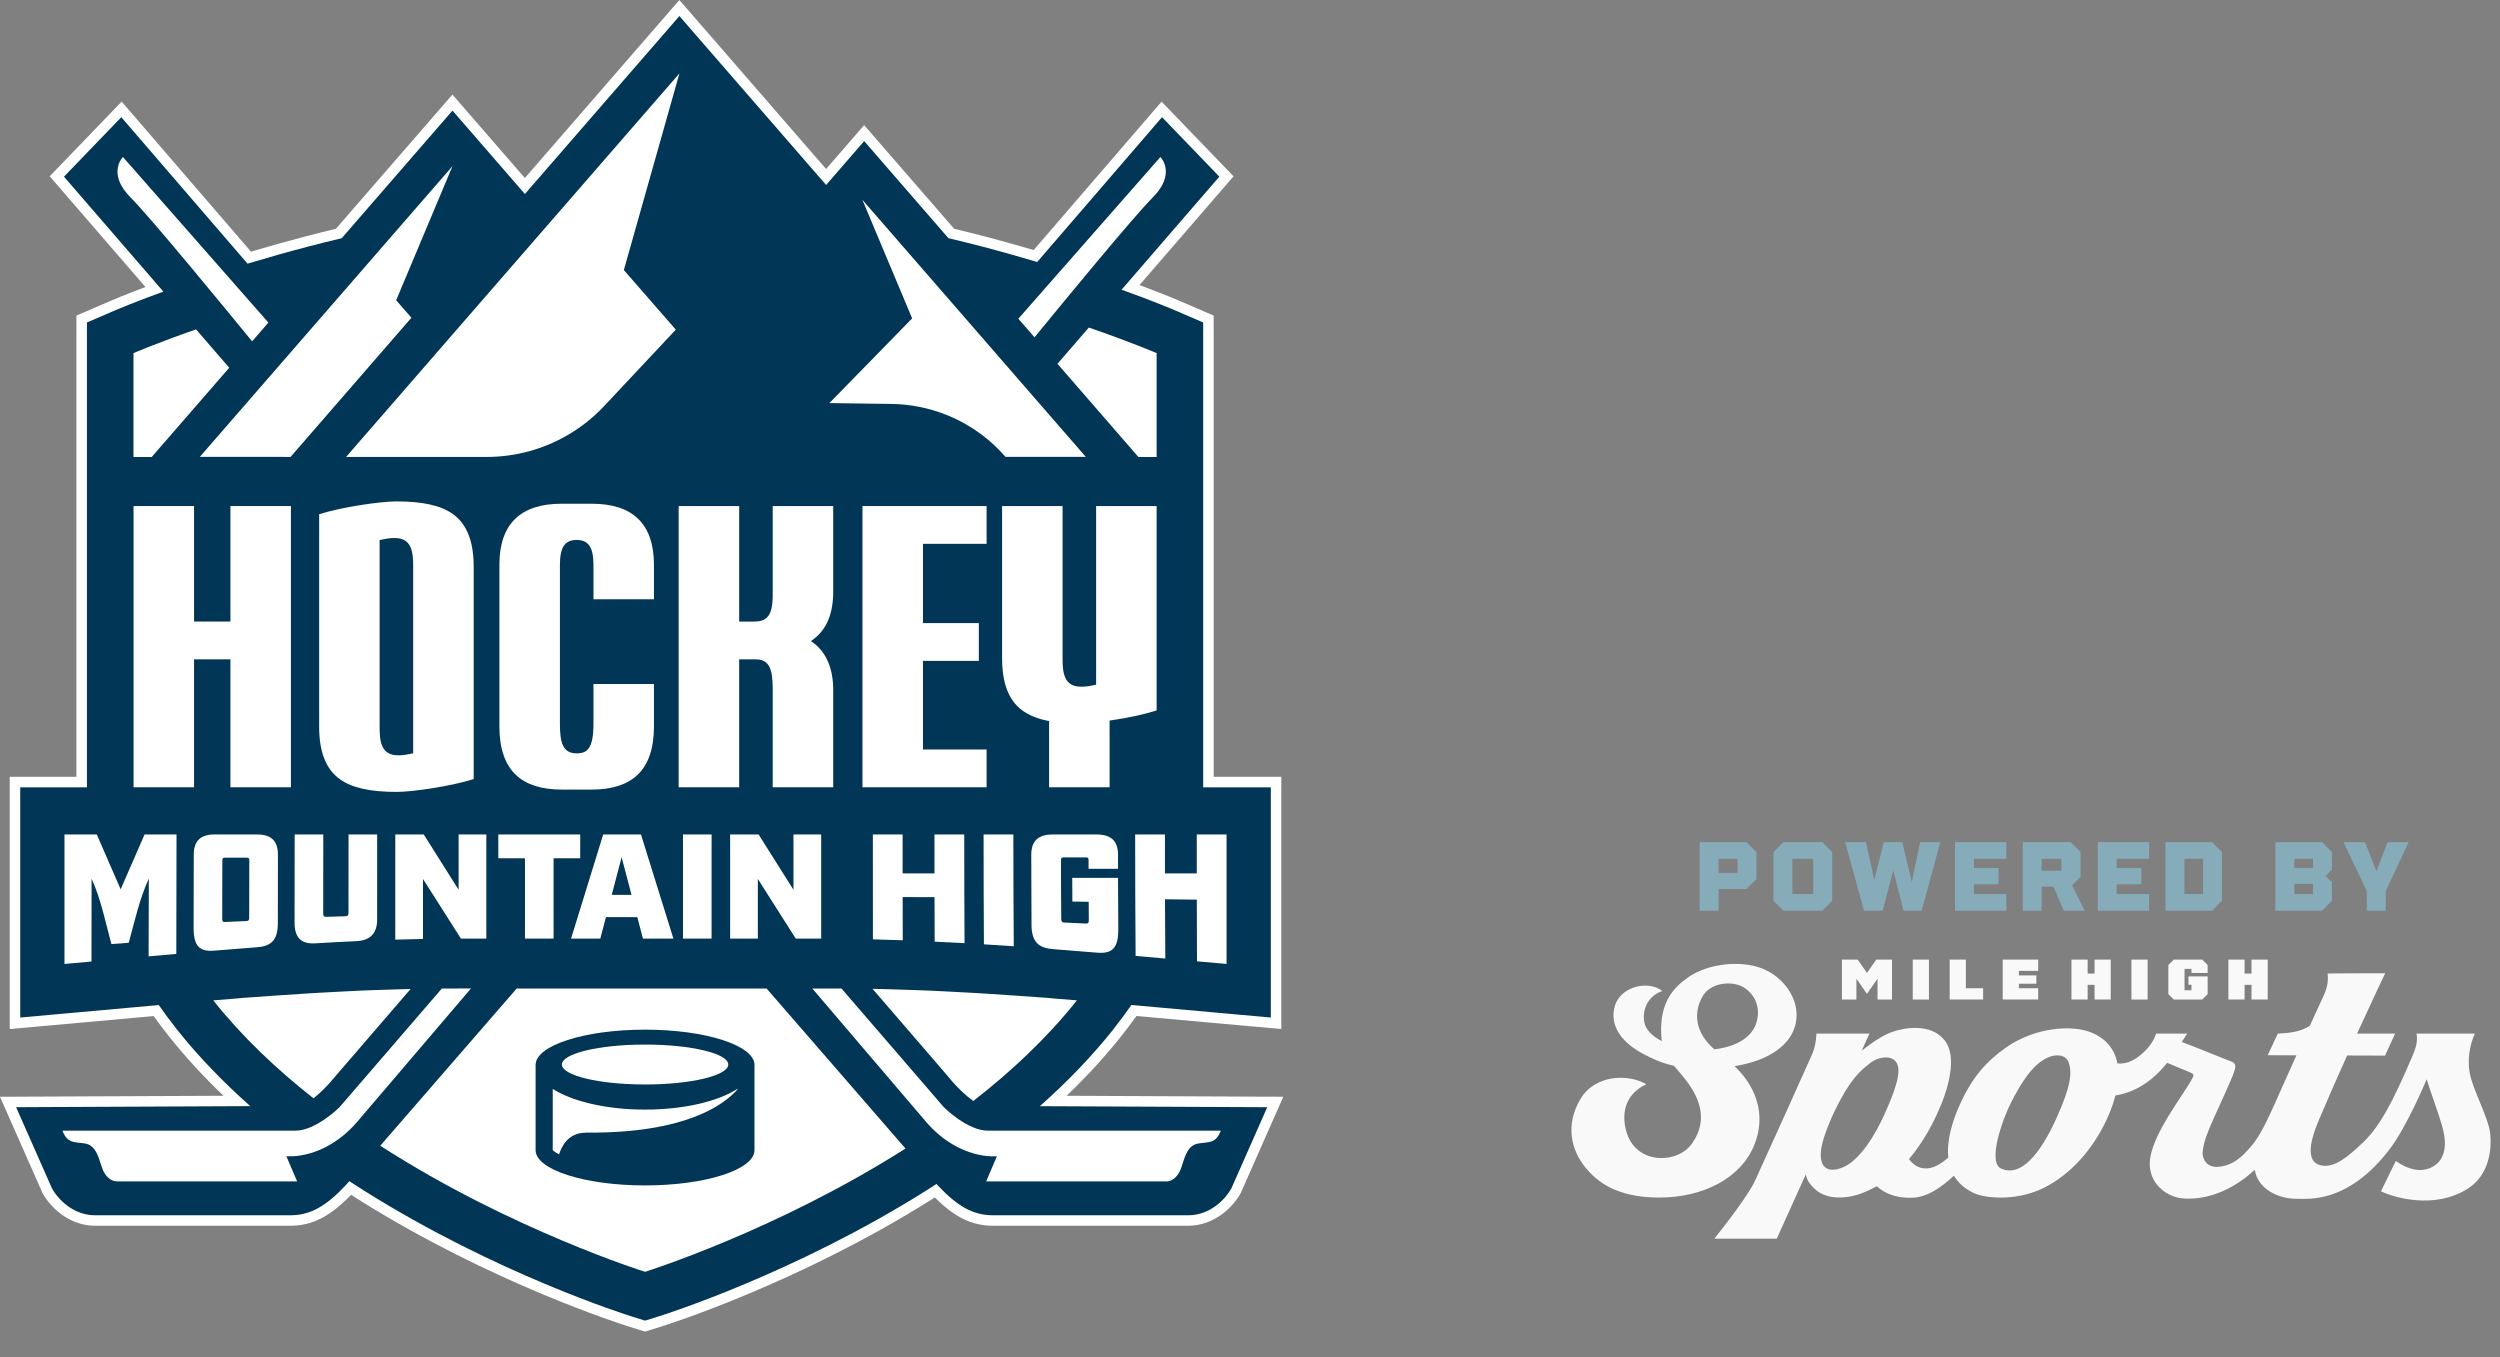 <svg width="140" height="76" viewBox="0 0 140 76" fill="none" xmlns="http://www.w3.org/2000/svg">
<rect x="0" y="0" width="140" height="76" fill="#808080" stroke="none"/>
<path d="M70.966 61.415L69.612 61.408H69.572C69.058 61.405 63.785 61.381 59.729 61.363C60.871 60.269 61.899 59.149 62.795 58.019C63.084 57.655 63.368 57.278 63.643 56.895C63.971 56.925 64.248 56.949 64.665 56.987L67.836 57.274L71.112 57.568L71.753 57.626V43.502H67.966V17.673L67.611 17.52L66.037 16.842C65.998 16.824 65.198 16.48 63.81 15.965C66.255 13.137 67.865 11.275 68.197 10.893L68.727 10.28L69.078 9.874L68.706 9.487L68.144 8.904L66.172 6.857L65.496 6.156L65.049 5.692L64.628 6.18L63.992 6.918L57.885 14.003C57.533 13.9 57.184 13.798 56.841 13.702C55.719 13.386 54.574 13.086 53.432 12.812L48.837 7.52L48.393 7.009L47.949 7.52L46.261 9.464L38.49 0.513L38.046 0.002L37.601 0.513L29.393 9.968L25.78 5.808L25.336 5.297L24.892 5.808L18.811 12.812C17.671 13.086 16.525 13.386 15.402 13.702C14.961 13.826 14.508 13.957 14.055 14.093L7.87 6.916L7.234 6.179L6.812 5.69L6.365 6.155L5.69 6.856L3.718 8.902L3.156 9.486L2.784 9.873L3.135 10.278L3.665 10.891C4 11.279 5.647 13.184 8.146 16.072C6.937 16.527 6.242 16.826 6.208 16.842L4.634 17.52L4.279 17.673V43.502H0.545V57.626L1.186 57.568L4.462 57.274L7.633 56.987C8.03 56.951 8.299 56.927 8.606 56.9C8.879 57.282 9.163 57.658 9.45 58.021C10.347 59.15 11.375 60.27 12.515 61.363C8.638 61.38 3.417 61.404 2.42 61.408H2.253L0.898 61.415L0 61.419L0.363 62.241L0.91 63.48L2.35 66.74L2.366 66.778L2.377 66.802L2.39 66.825L2.41 66.859C2.779 67.522 3.806 68.642 5.33 68.642H16.247C17.476 68.642 18.474 68.138 19.659 66.908C19.807 67.003 19.953 67.096 20.099 67.187C27.526 71.854 34.86 74.174 35.169 74.272L35.947 74.515L36.122 74.57L36.298 74.515L37.075 74.272C37.384 74.175 44.719 71.854 52.146 67.187C52.214 67.144 52.284 67.1 52.352 67.058C53.473 68.178 54.44 68.642 55.618 68.642H66.535C68.058 68.642 69.086 67.522 69.454 66.859L69.474 66.823L69.487 66.801L69.498 66.776L69.514 66.739L70.954 63.479L71.502 62.239L71.865 61.417L70.966 61.413V61.415Z" fill="white"/>
<path d="M62.335 57.654C62.695 57.199 63.037 56.741 63.359 56.279C63.862 56.323 64.168 56.351 64.719 56.401L67.89 56.687L71.166 56.982V44.089H67.378V18.059L65.804 17.381C65.724 17.346 64.643 16.883 62.809 16.223C65.566 13.035 67.397 10.918 67.753 10.505L68.283 9.893L67.721 9.309L65.75 7.263L65.074 6.561L64.438 7.299L58.083 14.672C57.631 14.537 57.165 14.402 56.682 14.265C55.606 13.961 54.408 13.645 53.112 13.338L48.394 7.902L46.262 10.358L38.046 0.898L29.394 10.864L25.339 6.193L19.136 13.339C17.84 13.648 16.642 13.964 15.566 14.267C14.974 14.434 14.407 14.6 13.862 14.764L7.428 7.3L6.793 6.563L6.117 7.264L4.145 9.31L3.583 9.894L4.113 10.507C4.473 10.923 6.34 13.083 9.148 16.329C7.491 16.933 6.52 17.348 6.443 17.381L4.869 18.059V44.089H1.133V56.982L4.409 56.687L7.58 56.401C8.114 56.353 8.415 56.326 8.891 56.283C9.213 56.743 9.552 57.2 9.911 57.654C11.078 59.125 12.451 60.557 14.015 61.943C9.796 61.961 2.357 61.995 2.257 61.997L0.902 62.004L1.45 63.243L2.89 66.503L2.906 66.541L2.926 66.576C3.231 67.126 4.081 68.056 5.331 68.056H16.248C17.354 68.056 18.227 67.583 19.36 66.372C19.391 66.339 19.461 66.261 19.562 66.146C19.842 66.329 20.126 66.511 20.414 66.692C27.778 71.319 35.041 73.617 35.346 73.712L36.124 73.956L36.901 73.712C37.207 73.617 44.47 71.319 51.834 66.692C52.039 66.563 52.241 66.432 52.443 66.302C52.47 66.333 52.493 66.357 52.507 66.372C53.641 67.583 54.514 68.056 55.619 68.056H66.537C67.787 68.056 68.636 67.126 68.942 66.576L68.962 66.541L68.978 66.503L70.418 63.243L70.965 62.004L69.611 61.997C69.513 61.997 62.503 61.963 58.232 61.946C59.796 60.559 61.169 59.127 62.337 57.655L62.335 57.654ZM53.185 60.392L53.177 60.381L53.169 60.371L48.863 55.374L49.79 55.398C50.382 55.413 50.678 55.424 51.299 55.447L52.071 55.476L52.916 55.517C53.51 55.547 53.808 55.562 54.432 55.598L54.937 55.627L55.417 55.658C56.026 55.697 56.331 55.717 56.939 55.76L58.702 55.884C58.786 55.895 58.871 55.904 58.959 55.911C59.509 55.954 59.89 55.985 60.306 56.02C58.645 58.115 56.64 59.995 54.504 61.656C54.096 61.364 53.581 60.882 53.185 60.393V60.392ZM59.218 20.372C59.828 19.667 60.415 18.99 60.975 18.342C63.364 19.168 64.771 19.774 64.771 19.774V25.592H63.75L59.218 20.372ZM10.978 18.444C11.571 19.129 12.191 19.845 12.837 20.593L8.496 25.592H7.475V19.774C7.475 19.774 8.767 19.217 10.978 18.444ZM11.943 56.021C12.378 55.985 12.767 55.954 13.34 55.908C13.427 55.902 13.513 55.892 13.597 55.882L15.36 55.757C15.969 55.714 16.273 55.694 16.882 55.655L17.362 55.625L17.867 55.595C18.49 55.559 18.788 55.543 19.383 55.515L20.228 55.473L21 55.444C21.621 55.421 21.918 55.41 22.508 55.396L22.993 55.384L18.697 60.368L18.689 60.379L18.68 60.389C18.339 60.808 17.922 61.215 17.556 61.506C15.491 59.882 13.556 58.054 11.943 56.02V56.021ZM36.123 71.222C36.123 71.222 28.619 68.876 21.294 64.161C22.99 62.214 25.679 59.114 28.934 55.358H42.931C46.274 59.216 49.021 62.381 50.707 64.318C43.46 68.928 36.124 71.221 36.124 71.221L36.123 71.222Z" fill="#013656"/>
<path d="M42.251 64.41V59.634C42.251 58.544 39.508 57.66 36.123 57.66C32.738 57.66 29.994 58.544 29.994 59.634V64.41C29.994 65.501 32.738 66.384 36.123 66.384C39.508 66.384 42.251 65.501 42.251 64.41Z" fill="#013656"/>
<path d="M3.612 46.73H5.419C5.866 47.753 6.312 48.777 6.757 49.801C7.203 48.777 7.649 47.754 8.096 46.73H9.885C9.885 48.96 9.881 51.189 9.873 53.419C9.254 53.473 8.943 53.5 8.323 53.556C8.329 52.105 8.333 50.656 8.334 49.205C7.808 50.347 7.542 51.592 7.21 52.795C6.822 52.824 6.628 52.838 6.239 52.867C5.902 51.644 5.66 50.367 5.129 49.205C5.129 50.752 5.126 52.298 5.123 53.845C4.518 53.9 4.216 53.927 3.611 53.981V46.732L3.612 46.73Z" fill="white"/>
<path d="M10.842 51.952C10.846 50.589 10.85 49.225 10.85 47.863C10.85 47.097 11.225 46.73 12.009 46.73H14.405C15.19 46.73 15.564 47.097 15.564 47.863C15.564 49.145 15.562 50.427 15.559 51.708C15.556 52.653 15.18 52.987 14.394 53.046C13.435 53.119 12.956 53.156 11.997 53.236C11.213 53.301 10.84 53.028 10.842 51.952ZM13.802 51.577C13.921 51.572 13.955 51.527 13.955 51.375C13.958 50.309 13.962 49.245 13.961 48.18C13.961 48.063 13.927 48.03 13.807 48.03H12.605C12.486 48.03 12.451 48.063 12.451 48.18C12.452 49.265 12.448 50.349 12.444 51.435C12.444 51.594 12.478 51.638 12.597 51.632C13.077 51.609 13.318 51.598 13.799 51.577H13.802Z" fill="white"/>
<path d="M16.496 51.666C16.5 50.022 16.501 48.375 16.501 46.73H18.103C18.103 48.212 18.103 49.694 18.1 51.174C18.1 51.29 18.151 51.347 18.253 51.344C18.696 51.331 18.918 51.324 19.363 51.31C19.464 51.308 19.516 51.25 19.516 51.138C19.519 49.668 19.519 48.199 19.519 46.73H21.121C21.121 48.321 21.121 49.91 21.12 51.501C21.12 52.289 20.709 52.669 19.958 52.704C19.036 52.747 18.576 52.771 17.653 52.827C16.902 52.872 16.494 52.548 16.496 51.666Z" fill="white"/>
<path d="M22.136 46.73H23.73C24.381 47.764 25.031 48.796 25.683 49.828V46.73H27.234V52.561C26.665 52.561 26.38 52.561 25.81 52.561C25.098 51.451 24.403 50.328 23.687 49.221C23.687 50.342 23.687 51.462 23.687 52.581C23.066 52.593 22.756 52.601 22.135 52.62C22.135 50.656 22.136 48.694 22.136 46.73Z" fill="white"/>
<path d="M29.398 48.063H27.906V46.73H32.492V48.063H31V52.561H29.398V48.063Z" fill="white"/>
<path d="M35.689 51.361H33.933C33.807 51.84 33.744 52.081 33.617 52.561H31.98C32.58 50.617 33.179 48.674 33.779 46.73H35.894C36.498 48.674 37.103 50.617 37.71 52.561H36.005C35.879 52.081 35.816 51.84 35.689 51.361ZM35.365 50.113C35.143 49.269 35.033 48.848 34.811 48.006C34.589 48.849 34.479 49.271 34.257 50.113H35.365Z" fill="white"/>
<path d="M38.247 46.73H39.849V52.561H38.247V46.73Z" fill="white"/>
<path d="M40.888 46.73H42.482C43.132 47.764 43.783 48.796 44.434 49.829V46.73H45.986V52.561H44.562C43.854 51.447 43.147 50.335 42.439 49.221V52.561H40.888V46.73Z" fill="white"/>
<path d="M48.88 46.73H50.547V48.912H52.33V46.73H53.998C53.998 48.76 54.003 50.788 54.014 52.819C53.345 52.781 53.01 52.764 52.342 52.732C52.338 51.883 52.337 51.219 52.333 50.241C51.62 50.238 51.262 50.237 50.549 50.236C50.552 51.19 50.552 51.796 50.554 52.656C49.885 52.632 49.552 52.621 48.883 52.603C48.88 50.645 48.88 48.689 48.88 46.73Z" fill="white"/>
<path d="M55.081 46.73H56.748C56.748 48.817 56.756 50.905 56.771 52.992C56.102 52.946 55.769 52.923 55.099 52.882C55.087 50.831 55.081 48.781 55.081 46.73Z" fill="white"/>
<path d="M57.765 51.774C57.756 50.47 57.751 49.166 57.751 47.863C57.751 47.097 58.141 46.73 58.956 46.73H61.404C62.221 46.73 62.61 47.097 62.61 47.863V48.654H60.96V48.163C60.96 48.046 60.924 48.013 60.801 48.013H59.576C59.452 48.013 59.417 48.046 59.417 48.163C59.413 49.259 59.422 50.355 59.43 51.45C59.43 51.609 59.468 51.654 59.591 51.661C60.081 51.684 60.326 51.695 60.815 51.719C60.94 51.724 60.975 51.68 60.973 51.514C60.971 51.098 60.969 50.884 60.967 50.501C60.601 50.495 60.418 50.493 60.053 50.487C60.047 49.858 60.046 49.656 60.046 49.162H62.609C62.609 50.117 62.62 51.072 62.625 52.027C62.632 53.143 62.246 53.416 61.43 53.348C60.451 53.266 59.96 53.227 58.98 53.152C58.163 53.089 57.769 52.756 57.763 51.774H57.765Z" fill="white"/>
<path d="M63.569 46.73H65.237V48.912H67.019V46.73H68.687V53.979C68.026 53.922 67.694 53.892 67.031 53.833C67.027 52.682 67.025 51.531 67.022 50.38C66.31 50.372 65.954 50.367 65.24 50.359C65.246 51.464 65.25 52.571 65.257 53.677C64.593 53.618 64.26 53.59 63.594 53.532C63.578 51.265 63.569 48.999 63.569 46.732V46.73Z" fill="white"/>
<path d="M12.904 34.66V34.807H12.756H11.014H10.867V34.66V28.339H7.479V44.087H10.867V37.071V36.922H11.014H12.756H12.904V37.071V44.087H16.291V28.339H12.904V34.66Z" fill="white"/>
<path d="M25.372 28.795C24.698 28.306 23.683 28.079 22.18 28.079C21.345 28.079 19.161 28.385 17.873 28.797V40.694C17.873 42.108 18.25 43.069 19.027 43.631C19.701 44.119 20.716 44.347 22.219 44.347C23.054 44.347 25.237 44.041 26.526 43.628V31.731C26.526 30.318 26.148 29.357 25.372 28.795ZM23.138 42.064V42.183L23.022 42.208C22.813 42.254 22.587 42.298 22.298 42.298C21.34 42.298 21.259 41.518 21.259 40.717V30.244L21.376 30.219C21.584 30.173 21.811 30.129 22.1 30.129C23.058 30.129 23.138 30.909 23.138 31.71V42.064Z" fill="white"/>
<path d="M36.621 33.558V31.621C36.621 29.357 35.452 28.209 33.146 28.209H31.443C29.137 28.209 27.967 29.357 27.967 31.621V40.694C27.967 41.908 28.279 42.817 28.893 43.398C29.468 43.94 30.326 44.216 31.443 44.216H33.146C34.263 44.216 35.121 43.941 35.695 43.398C36.31 42.817 36.621 41.907 36.621 40.694V38.303H33.234V40.522C33.234 41.916 32.89 42.188 32.294 42.188C31.509 42.188 31.355 41.577 31.355 40.522V31.644C31.355 30.646 31.627 30.238 32.294 30.238C32.962 30.238 33.234 30.658 33.234 31.644V33.559H36.621V33.558Z" fill="white"/>
<path d="M41.393 28.339H38.005V44.087H41.393V36.923H42.312C42.545 36.923 42.876 36.964 43.07 37.312C43.209 37.562 43.272 37.957 43.272 38.591V44.088H46.66V38.635C46.66 37.459 46.283 36.554 45.57 36.017L45.415 35.901L45.57 35.783C46.303 35.225 46.66 34.354 46.66 33.122V28.341H43.272V33.295C43.272 33.908 43.192 34.283 43.01 34.51C42.8 34.774 42.484 34.81 42.175 34.81H41.394V28.341L41.393 28.339Z" fill="white"/>
<path d="M48.299 44.087H55.249V41.972H51.834H51.686V41.823V37.156V37.009H51.834H54.814V34.894H51.834H51.686V34.747V30.601V30.454H51.834H55.249V28.339H48.299V44.087Z" fill="white"/>
<path d="M61.383 38.222V38.341L61.267 38.366C61.058 38.412 60.832 38.456 60.543 38.456C59.584 38.456 59.504 37.676 59.504 36.875V28.34H56.117V36.854C56.117 37.947 56.334 38.756 56.778 39.327C57.179 39.843 57.786 40.18 58.632 40.356L58.749 40.38V44.087H62.137V40.351L62.264 40.332C63.174 40.203 64.1 39.999 64.771 39.785V28.339H61.383V38.22V38.222Z" fill="white"/>
<path d="M36.124 60.731C38.697 60.731 40.783 60.23 40.783 59.613C40.783 58.996 38.697 58.496 36.124 58.496C33.551 58.496 31.465 58.996 31.465 59.613C31.465 60.23 33.551 60.731 36.124 60.731Z" fill="white"/>
<path d="M15.55 25.585L16.27 25.588L23.039 17.793L22.186 16.814L25.34 9.303L11.19 25.585H15.55Z" fill="white"/>
<path d="M34.936 15.121L36.396 9.956L38.048 4.111L19.382 25.588H27.263C28.88 25.588 30.447 25.151 31.815 24.349C32.55 23.918 33.228 23.383 33.822 22.75L34.303 22.237L34.62 21.898L37.846 18.461L34.936 15.123V15.121Z" fill="white"/>
<path d="M60.805 25.586L56.413 20.532L48.292 11.186L48.612 11.949L51.08 17.829L49.94 18.996L46.446 22.573L49.921 22.62C52.069 22.649 54.117 23.478 55.673 24.926C55.77 25.016 55.865 25.11 55.957 25.204C55.972 25.219 55.986 25.233 56 25.247C56.095 25.345 56.186 25.447 56.277 25.549C56.288 25.562 56.3 25.573 56.312 25.586H60.805Z" fill="white"/>
<path d="M52.855 62.004L47.122 55.356H45.489L51.884 62.852C53.755 64.993 55.828 64.749 55.828 64.749L55.224 66.16H65.307C65.762 66.16 66.02 65.712 66.099 65.524C66.288 65.083 66.39 64.28 66.945 64.078C67.224 63.976 67.684 64.027 67.969 63.862C68.254 63.697 68.36 63.319 68.36 63.319H55.331C54.167 63.319 52.855 62.004 52.855 62.004Z" fill="white"/>
<path d="M15.03 18.066L6.884 8.792C6.884 8.792 5.966 9.71 7.316 11.062C8.426 12.171 12.643 17.312 14.118 19.116L15.03 18.066Z" fill="white"/>
<path d="M64.982 8.792L57.028 17.848L57.933 18.89C59.547 16.916 63.484 12.127 64.55 11.062C65.9 9.711 64.982 8.792 64.982 8.792Z" fill="white"/>
<path d="M25.629 55.356H24.744L19.012 62.004C19.012 62.004 17.697 63.318 16.536 63.318H3.505C3.505 63.318 3.505 63.319 3.505 63.322C3.506 63.327 3.51 63.338 3.516 63.354C3.518 63.362 3.521 63.37 3.525 63.38C3.568 63.493 3.682 63.738 3.894 63.861C3.93 63.882 3.968 63.899 4.008 63.914C4.291 64.015 4.675 63.989 4.917 64.077C5.126 64.153 5.27 64.312 5.379 64.507C5.561 64.83 5.645 65.247 5.763 65.522C5.808 65.628 5.909 65.816 6.071 65.96C6.196 66.073 6.357 66.158 6.556 66.158H16.64L16.035 64.747C16.035 64.747 18.11 64.991 19.979 62.85L26.374 55.355H25.626L25.629 55.356Z" fill="white"/>
<path d="M32.791 63.427C38.395 63.478 40.55 61.864 41.299 61.006V60.974C41.288 60.981 41.278 60.987 41.267 60.993C41.212 61.028 41.156 61.061 41.097 61.095C41.082 61.103 41.066 61.111 41.051 61.12C40.991 61.154 40.93 61.187 40.865 61.219C40.849 61.227 40.833 61.235 40.817 61.243C40.752 61.275 40.686 61.306 40.616 61.337C40.599 61.345 40.58 61.352 40.563 61.36C40.493 61.389 40.422 61.419 40.35 61.448C40.33 61.456 40.31 61.463 40.291 61.471C40.218 61.499 40.144 61.526 40.068 61.552C40.046 61.56 40.023 61.567 40.001 61.574C39.926 61.599 39.849 61.625 39.771 61.647C39.745 61.655 39.718 61.662 39.693 61.67C39.617 61.693 39.539 61.716 39.46 61.736C39.431 61.744 39.398 61.75 39.369 61.758C39.291 61.779 39.215 61.797 39.135 61.816C39.1 61.824 39.064 61.831 39.029 61.839C38.952 61.856 38.875 61.872 38.796 61.888C38.756 61.896 38.716 61.903 38.676 61.911C38.599 61.926 38.523 61.939 38.446 61.953C38.4 61.961 38.353 61.967 38.306 61.974C38.233 61.986 38.159 61.998 38.083 62.007C38.029 62.014 37.976 62.021 37.922 62.028C37.851 62.037 37.782 62.046 37.709 62.053C37.649 62.06 37.586 62.065 37.525 62.07C37.458 62.077 37.392 62.084 37.325 62.089C37.256 62.094 37.185 62.098 37.114 62.104C37.054 62.108 36.993 62.113 36.933 62.116C36.849 62.12 36.764 62.123 36.679 62.127C36.629 62.128 36.581 62.13 36.532 62.132C36.396 62.136 36.26 62.137 36.123 62.137C35.987 62.137 35.846 62.136 35.71 62.132C35.663 62.132 35.617 62.128 35.572 62.127C35.482 62.124 35.393 62.12 35.304 62.116C35.249 62.113 35.196 62.109 35.141 62.105C35.062 62.1 34.984 62.096 34.907 62.089C34.849 62.084 34.793 62.078 34.737 62.073C34.663 62.066 34.59 62.06 34.519 62.051C34.461 62.045 34.404 62.038 34.347 62.03C34.278 62.022 34.208 62.013 34.141 62.003C34.084 61.995 34.028 61.986 33.97 61.978C33.904 61.967 33.837 61.958 33.773 61.947C33.717 61.938 33.661 61.927 33.605 61.916C33.542 61.904 33.479 61.894 33.417 61.88C33.362 61.87 33.307 61.858 33.252 61.845C33.192 61.832 33.132 61.819 33.073 61.805C33.02 61.793 32.967 61.78 32.915 61.767C32.858 61.752 32.8 61.737 32.744 61.722C32.692 61.709 32.642 61.694 32.591 61.679C32.536 61.663 32.482 61.647 32.429 61.631C32.38 61.617 32.332 61.6 32.283 61.584C32.231 61.567 32.18 61.55 32.13 61.532C32.083 61.516 32.037 61.499 31.99 61.481C31.941 61.463 31.893 61.444 31.845 61.425C31.8 61.408 31.758 61.389 31.715 61.372C31.668 61.352 31.622 61.331 31.577 61.311C31.535 61.293 31.495 61.274 31.456 61.255C31.412 61.234 31.369 61.212 31.326 61.191C31.289 61.171 31.252 61.152 31.215 61.132C31.174 61.109 31.134 61.087 31.095 61.064C31.06 61.044 31.027 61.024 30.995 61.004C30.981 60.995 30.966 60.987 30.953 60.978V64.411C31.025 64.481 31.145 64.56 31.308 64.645C31.438 64.225 31.814 63.423 32.796 63.433L32.791 63.427Z" fill="white"/>
<g opacity="0.95">
<path d="M139.443 63.417C139.346 62.643 138.606 61.248 138.362 60.339C138.118 59.429 138.311 58.491 138.591 57.883H135.323C135.365 58.114 135.404 58.431 135.107 59.111C134.015 61.679 133.283 63.052 132.366 63.941C131.413 64.864 130.7 65.398 130.004 65.266C129.252 65.124 129.182 64.288 129.887 62.65C130.377 61.489 130.922 60.254 131.439 59.107L133.563 59.114L134.126 57.882H131.996C132.879 55.95 133.57 54.502 133.57 54.502C133.57 54.502 130.236 54.505 130.345 54.522C130.382 54.775 130.385 55.197 130.128 55.749C129.914 56.206 129.648 56.788 129.346 57.449C128.802 57.796 128.191 57.849 127.558 57.882L126.991 59.092L128.599 59.097C128.411 59.514 127.502 61.55 127.502 61.55C127.109 62.434 126.654 63.444 126.194 64.033C125.415 65.03 124.79 65.311 124.192 65.344C123.594 65.376 123.347 64.937 123.344 64.579C123.373 63.84 123.816 62.978 124.49 61.475C124.979 60.387 125.205 59.895 125.174 59.678C125.155 59.548 125.086 59.493 124.914 59.429C124.337 59.215 123.062 58.678 122.176 58.349C122.28 58.193 122.386 58.032 122.483 57.882H120.743C120.566 58.389 120.29 58.723 119.888 59.065C119.385 59.491 118.934 59.595 118.575 59.549C118.372 58.498 117.633 58.032 117.136 57.829C116.065 57.375 113.954 57.512 112.316 58.676C111.246 59.436 110.461 60.289 109.744 61.873C109.352 62.739 109.001 63.841 109.106 64.822C109.073 64.851 109.041 64.88 109.008 64.908C107.936 65.816 107.236 65.365 106.9 64.911C107.618 64.069 108.125 63.139 108.46 62.419C109.101 61.044 109.655 59.169 108.877 58.23C108.101 57.29 106.635 57.551 105.979 57.782C105.501 57.949 104.889 58.336 104.258 58.834L104.688 57.882H101.718C101.718 57.882 101.717 58.504 101.475 59.047C100.605 61.004 99.526 63.382 98.283 66.117C97.908 66.941 96.543 68.687 96.004 69.364H99.499L101.125 65.765C101.2 66.13 101.363 66.333 101.65 66.6C102.331 67.232 103.541 67.14 104.411 66.76C104.649 66.656 104.882 66.554 105.101 66.43C105.529 66.827 106.12 67.045 106.761 67.069C107.278 67.088 108.034 67.127 109.422 65.836C109.65 66.227 110.007 66.564 110.535 66.811C111.227 67.134 113.103 67.288 114.689 66.398C116.274 65.508 117.405 64.014 118.075 62.468C118.22 62.132 118.341 61.805 118.462 61.349C119.249 61.216 120.326 60.817 121.36 59.519C121.765 59.687 122.523 60.002 122.702 60.077C122.843 60.136 122.854 60.216 122.795 60.336C122.739 60.451 122.674 60.569 122.435 60.944C121.737 62.037 120.308 63.995 120.388 65.283C120.462 66.494 121.539 67.034 122.157 67.103C122.988 67.196 124.603 67.046 126.268 65.508C126.298 65.699 126.357 65.875 126.447 66.038C126.843 66.759 127.764 67.143 128.643 67.132C129.273 67.124 131.479 67.409 133.813 64.363C134.81 63.062 135.894 60.436 135.894 60.436C136.075 61.06 136.501 62.169 136.739 62.986C136.977 63.804 136.996 64.442 136.662 64.953C136.457 65.265 135.849 65.713 134.983 65.433C134.477 65.269 134.165 65.011 134.165 65.011L133.334 66.714C134.01 67.036 136.303 67.769 138.201 66.561C139.476 65.75 139.541 64.19 139.444 63.415L139.443 63.417ZM105.541 62.379C104.986 63.619 104.174 64.891 103.31 65.322C102.83 65.562 102.002 65.738 101.961 64.723C101.926 63.857 102.703 62.244 103.096 61.523C103.816 60.206 104.362 59.825 104.717 59.541C105.203 59.149 106.09 59.018 106.277 59.676C106.427 60.204 106.095 61.139 105.54 62.379H105.541ZM115.167 62.607C114.242 64.66 113.144 65.946 112.051 65.433C111.305 65.082 112.113 62.722 112.626 61.729C113.139 60.737 113.769 59.64 114.659 59.229C115.132 59.01 115.701 59.051 115.851 59.509C116.039 60.082 115.972 60.822 115.167 62.607Z" fill="white"/>
<path d="M98.25 64.093C98.861 62.555 98.393 61.199 97.626 60.239C97.46 60.032 97.298 59.857 97.14 59.705C99.128 59.38 100.314 58.481 100.562 57.304C100.841 55.979 99.867 54.69 98.657 54.225C97.448 53.761 95.649 53.971 94.584 54.698C93.709 55.297 92.957 56.119 93.027 57.886C93.033 58.038 93.045 58.175 93.064 58.301C92.669 58.102 92.354 57.845 92.181 57.53C91.921 57.057 91.981 55.888 93.088 55.494C92.287 54.867 90.733 55.258 90.429 56.34C90.115 57.462 90.832 58.392 92.041 59.029C92.52 59.282 93.033 59.529 93.74 59.683C93.938 59.919 94.172 60.176 94.435 60.521C95.249 61.591 95.618 62.774 94.773 64.01C93.983 65.168 91.799 65.224 91.155 63.603C90.906 62.975 90.628 61.447 92.194 60.718C91.201 60.13 89.332 60.158 88.505 61.545C87.653 62.974 87.966 64.389 88.793 65.392C89.38 66.104 90.446 67.063 92.912 67.063C95.378 67.063 97.502 65.979 98.25 64.094V64.093ZM95.401 55.708C95.88 54.991 97.12 54.893 97.748 55.357C98.376 55.822 98.585 56.543 98.353 57.288C98.125 58.016 97.346 58.607 96.004 58.762C95.76 58.55 95.537 58.314 95.338 57.979C94.825 57.111 95.053 56.227 95.4 55.706L95.401 55.708Z" fill="white"/>
<path d="M116.908 55.151H117.295V55.972H118.201V53.738H117.295V54.52H116.908V53.738H116.002V55.972H116.908V55.151Z" fill="white"/>
<path d="M120.266 53.738H119.36V55.974H120.266V53.738Z" fill="white"/>
<path d="M123.326 55.972L123.628 55.671V54.68H122.553V55.145H122.722V55.456H122.334V54.255H122.722V54.484H123.628V54.04L123.326 53.738H121.73L121.428 54.04V55.671L121.73 55.972H123.326Z" fill="white"/>
<path d="M125.697 55.151H126.084V55.972H126.991V53.738H126.084V54.52H125.697V53.738H124.791V55.972H125.697V55.151Z" fill="white"/>
<path d="M108.02 53.738H107.114V55.974H108.02V53.738Z" fill="white"/>
<path d="M111.055 55.341H110.088V53.738H109.182V55.972H111.055V55.341Z" fill="white"/>
<path d="M114.138 55.341H113.058V55.088H114.035V54.623H113.058V54.369H114.138V53.738H112.152V55.972H114.138V55.341Z" fill="white"/>
<path d="M103.958 54.808L104.55 55.654L105.142 54.808V55.972H105.952V53.738H105.072L104.55 54.483L104.029 53.738H103.148V55.972H103.958V54.808Z" fill="white"/>
</g>
<path d="M97.806 47.16L98.362 47.717V49.234L97.806 49.786H96.241V51H95.18V47.16H97.806ZM97.302 48.883V48.091H96.241V48.883H97.302ZM102.05 47.16L102.602 47.717V50.443L102.05 51H99.871L99.314 50.443V47.717L99.871 47.16H102.05ZM101.541 48.091H100.375V50.069H101.541V48.091ZM107.526 47.16H108.659L107.613 51H106.6L106.024 48.744L105.429 51H104.382L103.331 47.16H104.493L104.958 49.282L105.491 47.16H106.528L107.061 49.397L107.526 47.16ZM112.355 48.091H110.541V48.605H111.918V49.522H110.541V50.069H112.355V51H109.48V47.16H112.355V48.091ZM116.747 51H115.571L114.99 49.651H114.332V51H113.272V47.16H115.955L116.512 47.717V49.099L116.036 49.574L116.747 51ZM114.332 48.091V48.758H115.436V48.091H114.332ZM120.351 48.091H118.536V48.605H119.914V49.522H118.536V50.069H120.351V51H117.476V47.16H120.351V48.091ZM123.878 47.16L124.43 47.717V50.443L123.878 51H121.267V47.16H123.878ZM123.374 48.091H122.328V50.069H123.374V48.091ZM130.032 47.16L130.589 47.717V48.701L130.238 49.051L130.589 49.406V50.443L130.032 51H127.421V47.16H130.032ZM129.528 48.091H128.482V48.605H129.528V48.091ZM128.482 50.069H129.528V49.498H128.482V50.069ZM134.885 47.16L133.603 49.901V51H132.542V49.906L131.237 47.16H132.441L133.08 48.787L133.704 47.16H134.885Z" fill="#86ABB9"/>
</svg>
